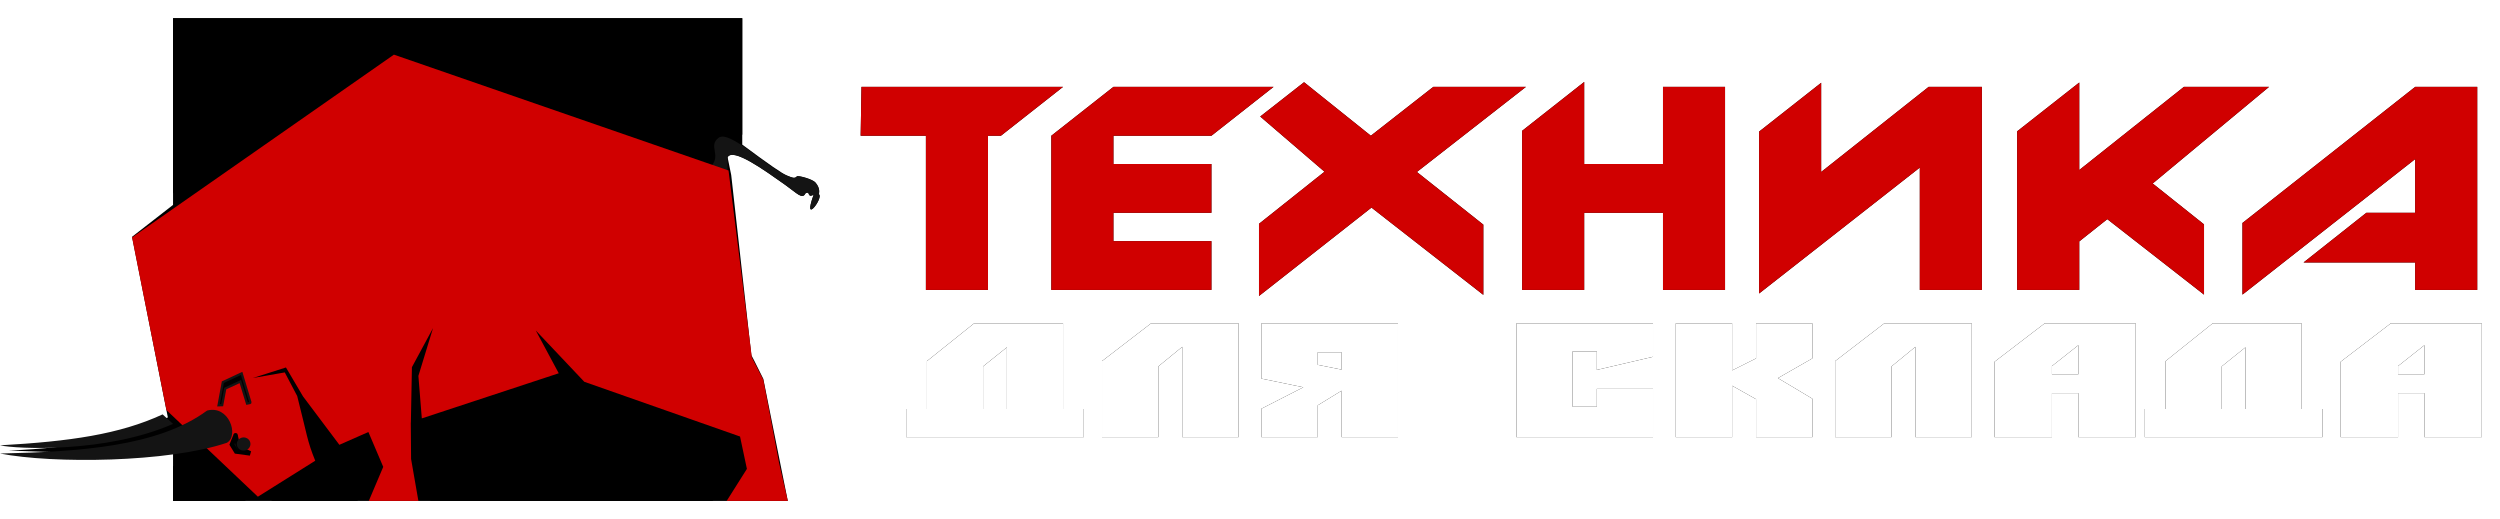 <?xml version="1.0" encoding="UTF-8"?>
<svg width="549px" height="114px" viewBox="0 0 549 114" version="1.1" xmlns="http://www.w3.org/2000/svg" xmlns:xlink="http://www.w3.org/1999/xlink">
    <defs>
        <path d="M172.393,40.569 C167.847,37.357 160.944,32.358 159.775,34.533 L160.576,38.442 L165,78 C165.018,77.978 165.892,79.71 167.622,83.194 L173,110 L38,110 L38,98.605 C28.503,99.195 22.011,99.473 18.526,99.439 C13.632,99.391 1.486,98.928 1.95,98.928 C16.589,98.396 28.226,95.975 36.861,91.666 L29,52 L38,45 L38,4 L163,4 L163,31.757 C168.612,35.931 171.889,38.2 172.833,38.564 C173.828,38.946 174.49,39.337 174.985,38.746 C175.099,38.452 178.547,39.294 179.099,40.125 C180.18,41.752 179.842,41.899 179.842,42.683 C180.905,43.405 176.163,49.707 178.672,42.787 C178.426,41.915 177.949,41.915 176.895,42.439 C176.192,43.879 175.124,42.508 172.393,40.569 Z" id="path-1"></path>
        <filter x="-3.2%" y="-5.7%" width="106.5%" height="111.3%" filterUnits="objectBoundingBox" id="filter-2">
            <feOffset dx="0" dy="0" in="SourceAlpha" result="shadowOffsetOuter1"></feOffset>
            <feGaussianBlur stdDeviation="2" in="shadowOffsetOuter1" result="shadowBlurOuter1"></feGaussianBlur>
            <feColorMatrix values="0 0 0 0 1   0 0 0 0 1   0 0 0 0 1  0 0 0 0.5 0" type="matrix" in="shadowBlurOuter1"></feColorMatrix>
        </filter>
        <path d="M203.329,63.665 L216.961,63.665 L216.961,29.807 L219.797,29.807 L233.436,19.081 L189.181,19.081 L189,29.807 L203.329,29.807 L203.329,63.665 Z M230.872,36.021 L230.872,29.807 L244.503,19.081 L279.664,19.081 L266.026,29.807 L244.505,29.807 L244.505,36.021 L266.026,36.021 L266.026,46.736 L244.505,46.736 L244.505,52.947 L266.026,52.947 L266.026,63.665 L230.872,63.665 L230.872,36.021 Z M325.737,64.753 L325.737,49.329 L311.143,37.767 L335.087,19.081 L314.743,19.081 L301.035,29.807 L286.368,18.057 L276.747,25.591 L290.858,37.707 L276.474,49.154 L276.474,65 L301.174,45.588 L325.737,64.753 Z M347.888,18 L334.262,28.725 L334.262,63.665 L347.888,63.665 L347.888,46.736 L365.191,46.736 L365.191,63.665 L378.819,63.665 L378.819,19.081 L365.191,19.081 L365.191,36.021 L347.888,36.021 L347.888,18 Z M386.298,47.942 L386.298,64.451 L421.589,36.797 L421.589,63.663 L435.218,63.663 L435.218,19.079 L423.528,19.079 L399.927,37.766 L399.927,18.181 L386.298,28.902 L386.298,47.942 Z M456.605,18.123 L442.967,28.84 L442.967,47.946 L442.967,63.666 L456.605,63.666 L456.605,53.011 L462.763,48.126 L484.003,64.7 L484.003,49.276 L472.725,40.296 L498.267,19.083 L479.577,19.083 L456.605,37.338 L456.605,18.123 Z M492.446,48.962 L492.446,64.696 L530.369,34.935 L530.369,46.736 L519.642,46.736 L505.854,57.643 L530.369,57.643 L530.369,63.665 L544,63.665 L544,19.081 L530.369,19.081 L492.446,48.962 Z" id="path-3"></path>
        <filter x="-1.7%" y="-12.8%" width="103.4%" height="125.5%" filterUnits="objectBoundingBox" id="filter-4">
            <feOffset dx="0" dy="0" in="SourceAlpha" result="shadowOffsetOuter1"></feOffset>
            <feGaussianBlur stdDeviation="2" in="shadowOffsetOuter1" result="shadowBlurOuter1"></feGaussianBlur>
            <feColorMatrix values="0 0 0 0 1   0 0 0 0 1   0 0 0 0 1  0 0 0 0.5 0" type="matrix" in="shadowBlurOuter1"></feColorMatrix>
        </filter>
        <path d="M14.92,0 L34.445,0 L34.445,18.816 L39,18.816 L39,25 L0,25 L0,18.816 L4.56,18.816 L4.56,8.297 L14.92,0 Z M16.884,9.459 L16.884,18.815 L22.118,18.815 L22.118,5.265 L16.884,9.459 Z" id="path-5"></path>
        <filter x="-15.4%" y="-24.0%" width="130.8%" height="148.0%" filterUnits="objectBoundingBox" id="filter-6">
            <feOffset dx="0" dy="0" in="SourceAlpha" result="shadowOffsetOuter1"></feOffset>
            <feGaussianBlur stdDeviation="2" in="shadowOffsetOuter1" result="shadowBlurOuter1"></feGaussianBlur>
            <feColorMatrix values="0 0 0 0 0   0 0 0 0 0   0 0 0 0 0  0 0 0 1 0" type="matrix" in="shadowBlurOuter1"></feColorMatrix>
        </filter>
        <polygon id="path-7" points="55.371 9.461 55.371 25 43 25 43 8.297 53.782 0 73 0 73 24.998 60.624 24.998 60.624 5.162"></polygon>
        <filter x="-20.0%" y="-24.0%" width="140.0%" height="148.0%" filterUnits="objectBoundingBox" id="filter-8">
            <feOffset dx="0" dy="0" in="SourceAlpha" result="shadowOffsetOuter1"></feOffset>
            <feGaussianBlur stdDeviation="2" in="shadowOffsetOuter1" result="shadowBlurOuter1"></feGaussianBlur>
            <feColorMatrix values="0 0 0 0 0   0 0 0 0 0   0 0 0 0 0  0 0 0 1 0" type="matrix" in="shadowBlurOuter1"></feColorMatrix>
        </filter>
        <path d="M107.998,25 L95.624,25 L95.624,14.793 L90.375,18.006 L90.375,25 L78,25 L78,18.75 L87.212,14.046 L78,12.141 L78,0 L108,0 L108,25 L107.998,25 Z M95.622,10.168 L95.622,6.357 L90.373,6.357 L90.373,9.113 L95.622,10.168 Z" id="path-9"></path>
        <filter x="-20.0%" y="-24.0%" width="140.0%" height="148.0%" filterUnits="objectBoundingBox" id="filter-10">
            <feOffset dx="0" dy="0" in="SourceAlpha" result="shadowOffsetOuter1"></feOffset>
            <feGaussianBlur stdDeviation="2" in="shadowOffsetOuter1" result="shadowBlurOuter1"></feGaussianBlur>
            <feColorMatrix values="0 0 0 0 0   0 0 0 0 0   0 0 0 0 0  0 0 0 1 0" type="matrix" in="shadowBlurOuter1"></feColorMatrix>
        </filter>
        <polygon id="path-11" points="134 25 134 0 164 0 164 7.346 151.666 10.231 151.666 6.171 146.333 6.171 146.333 18.323 151.666 18.323 151.666 14.402 164 14.402 164 25"></polygon>
        <filter x="-20.0%" y="-24.0%" width="140.0%" height="148.0%" filterUnits="objectBoundingBox" id="filter-12">
            <feOffset dx="0" dy="0" in="SourceAlpha" result="shadowOffsetOuter1"></feOffset>
            <feGaussianBlur stdDeviation="2" in="shadowOffsetOuter1" result="shadowBlurOuter1"></feGaussianBlur>
            <feColorMatrix values="0 0 0 0 0   0 0 0 0 0   0 0 0 0 0  0 0 0 1 0" type="matrix" in="shadowBlurOuter1"></feColorMatrix>
        </filter>
        <polygon id="path-13" points="186.631 0 199 0 199 7.698 191.431 12.033 199 16.554 199 25 186.631 25 186.631 16.662 181.371 13.702 181.371 25 169 25 169 0.002 181.371 0.002 181.371 10.34 186.631 7.7"></polygon>
        <filter x="-20.0%" y="-24.0%" width="140.0%" height="148.0%" filterUnits="objectBoundingBox" id="filter-14">
            <feOffset dx="0" dy="0" in="SourceAlpha" result="shadowOffsetOuter1"></feOffset>
            <feGaussianBlur stdDeviation="2" in="shadowOffsetOuter1" result="shadowBlurOuter1"></feGaussianBlur>
            <feColorMatrix values="0 0 0 0 0   0 0 0 0 0   0 0 0 0 0  0 0 0 1 0" type="matrix" in="shadowBlurOuter1"></feColorMatrix>
        </filter>
        <polygon id="path-15" points="216.376 9.461 216.376 25 204 25 204 8.297 214.794 0 234 0 234 24.998 221.622 24.998 221.622 5.162"></polygon>
        <filter x="-20.0%" y="-24.0%" width="140.0%" height="148.0%" filterUnits="objectBoundingBox" id="filter-16">
            <feOffset dx="0" dy="0" in="SourceAlpha" result="shadowOffsetOuter1"></feOffset>
            <feGaussianBlur stdDeviation="2" in="shadowOffsetOuter1" result="shadowBlurOuter1"></feGaussianBlur>
            <feColorMatrix values="0 0 0 0 0   0 0 0 0 0   0 0 0 0 0  0 0 0 1 0" type="matrix" in="shadowBlurOuter1"></feColorMatrix>
        </filter>
        <path d="M239,25 L239,8.44 L250.022,0 L270,0 L270,25 L257.407,25 L257.407,15.325 L251.61,15.325 L251.61,25 L239,25 Z M257.407,11.186 L257.407,4.803 L251.61,9.39 L251.61,11.186 L257.407,11.186 Z" id="path-17"></path>
        <filter x="-19.4%" y="-24.0%" width="138.7%" height="148.0%" filterUnits="objectBoundingBox" id="filter-18">
            <feOffset dx="0" dy="0" in="SourceAlpha" result="shadowOffsetOuter1"></feOffset>
            <feGaussianBlur stdDeviation="2" in="shadowOffsetOuter1" result="shadowBlurOuter1"></feGaussianBlur>
            <feColorMatrix values="0 0 0 0 0   0 0 0 0 0   0 0 0 0 0  0 0 0 1 0" type="matrix" in="shadowBlurOuter1"></feColorMatrix>
        </filter>
        <path d="M286.911,0 L306.445,0 L306.445,18.816 L311,18.816 L311,25 L272,25 L272,18.816 L276.557,18.816 L276.557,8.297 L286.911,0 Z M288.886,9.459 L288.886,18.815 L294.11,18.815 L294.11,5.265 L288.886,9.459 Z" id="path-19"></path>
        <filter x="-15.4%" y="-24.0%" width="130.8%" height="148.0%" filterUnits="objectBoundingBox" id="filter-20">
            <feOffset dx="0" dy="0" in="SourceAlpha" result="shadowOffsetOuter1"></feOffset>
            <feGaussianBlur stdDeviation="2" in="shadowOffsetOuter1" result="shadowBlurOuter1"></feGaussianBlur>
            <feColorMatrix values="0 0 0 0 0   0 0 0 0 0   0 0 0 0 0  0 0 0 1 0" type="matrix" in="shadowBlurOuter1"></feColorMatrix>
        </filter>
        <path d="M315,25 L315,8.44 L326.026,0 L346,0 L346,25 L333.404,25 L333.404,15.325 L327.611,15.325 L327.611,25 L315,25 Z M333.404,11.186 L333.404,4.803 L327.611,9.39 L327.611,11.186 L333.404,11.186 Z" id="path-21"></path>
        <filter x="-19.4%" y="-24.0%" width="138.7%" height="148.0%" filterUnits="objectBoundingBox" id="filter-22">
            <feOffset dx="0" dy="0" in="SourceAlpha" result="shadowOffsetOuter1"></feOffset>
            <feGaussianBlur stdDeviation="2" in="shadowOffsetOuter1" result="shadowBlurOuter1"></feGaussianBlur>
            <feColorMatrix values="0 0 0 0 0   0 0 0 0 0   0 0 0 0 0  0 0 0 1 0" type="matrix" in="shadowBlurOuter1"></feColorMatrix>
        </filter>
    </defs>
    <!-- 2019 (c) AL-Studio.ru -->
    <g id="tds" stroke="none" stroke-width="1" fill="none" fill-rule="evenodd">
        <g id="shadow" fill-rule="nonzero" fill="black" fill-opacity="1">
            <use filter="url(#filter-2)" xlink:href="#path-1"></use>
        </g>
        <g id="Bull" transform="translate(0, 4)">
            <path d="M163,-7.10542736e-15 L163,25.588 C159.018,24.052 156.5,24.052 155.5,25.588 C154.833,26.612 154.667,27.75 155,29 L86,5 L38,38.5 L38,-7.10542736e-15 L163,-7.10542736e-15 Z" id="Path" fill="#000000" fill-rule="nonzero"></path>
            <path d="M172.393,36.569 C167.847,33.357 160.944,28.358 159.775,30.533 L159.775,33.505 L156.301,32.362 C158.326,29.903 155.488,28.014 157.801,26.26 C160.231,24.422 168.478,32.886 172.833,34.564 C173.828,34.946 174.49,35.337 174.985,34.746 C175.099,34.452 178.34,35.355 179.099,36.125 C180.446,37.496 179.624,39.218 179.842,38.683 C180.905,39.405 176.163,45.707 178.672,38.787 C177.25,39.661 177.949,37.915 176.895,38.439 C176.192,39.879 175.124,38.508 172.393,36.569 Z" id="Path" fill="#141414"></path>
            <polygon id="Path" fill="#000000" fill-rule="nonzero" points="161.5 98.5 156.5 106 94.5 106 93 97.5 93 90.5 123.5 81.5 160.5 93.5"></polygon>
            <polygon id="Path" fill="#000000" fill-rule="nonzero" points="59.5 106 72 98.5 68.5 89 74.5 97 79.5 94.5 81.5 99 78.5 106"></polygon>
            <polygon id="Path" fill="#000000" fill-rule="nonzero" points="38 106 38 98.37 44.309 97.325 54 106"></polygon>
            <path d="M29,48.141 L86.503,8 L159.986,33.438 L165.105,74.495 L167.629,79.407 L171.082,97.644 L173,106 L159.581,106 L164.02,98.966 L162.511,91.86 L128.314,79.841 L117.655,68.572 L122.7,77.969 L92.629,87.879 L91.879,78.548 L95.093,68.05 L90.458,76.632 L90.227,88.8 L90.21,88.802 L90.274,96.789 L91.879,106 L80.986,106 L84.157,98.525 L80.898,90.871 L74.526,93.68 L66.534,83.039 L62.795,76.694 L55.522,79.013 L62.535,77.78 L65.266,82.967 C67.464,91.594 67.437,92.789 69.226,97.176 L56.629,105.077 L36.553,86.06 L29,48.141 Z" id="Path" fill="#D00000"></path>
            <path d="M0,93.795 C15.383,92.932 26.23,91.377 35.711,87 L38,89.086 C23.272,95.56 3.529,94.598 0,93.795 Z M0,95.595 C17.344,95.203 34.681,94.109 45.471,86.164 C50.27,84.865 52.559,91.669 49.831,93.232 C36.873,97.591 11.66,97.867 0,95.595 Z" id="Combined-Shape" fill="#141414"></path>
            <path d="M54.997,84.382 L53.064,78 L48.935,79.923 L48,85 C48,85 48.302,84.993 48.787,84.976 L49.464,81.326 L52.776,79.791 L54.257,84.636 C54.742,84.563 55.03,84.476 54.997,84.382 Z" id="Path" stroke="#141414" stroke-width="0.5" fill="#000000"></path>
            <path d="M50.934,93.613 L51.873,95.149 L54.934,95.56 L52.972,94.642 C52.197,94.642 51.611,91.076 51.744,91.616 L50.934,93.613 Z" id="Path" stroke="#000000" fill="#141414"></path>
            <path d="M52.206,94.238 C52.614,94.919 53.545,95.15 54.256,94.754 C54.975,94.343 55.207,93.461 54.802,92.777 C54.391,92.087 53.46,91.841 52.752,92.252 C52.03,92.645 51.785,93.536 52.206,94.238 Z" id="Path" fill="#141414"></path>
        </g>
        <g id="Shape">
            <use fill="black" fill-opacity="1" filter="url(#filter-4)" xlink:href="#path-3"></use>
            <use fill="#D00000" fill-rule="evenodd" xlink:href="#path-3"></use>
        </g>
        <g id="Group" transform="translate(199, 71)" fill-rule="nonzero">
            <g id="Shape">
                <use fill="black" fill-opacity="1" filter="url(#filter-6)" xlink:href="#path-5"></use>
                <use fill="#FFFFFF" xlink:href="#path-5"></use>
            </g>
            <g id="Path">
                <use fill="black" fill-opacity="1" filter="url(#filter-8)" xlink:href="#path-7"></use>
                <use fill="#FFFFFF" xlink:href="#path-7"></use>
            </g>
            <g id="Shape">
                <use fill="black" fill-opacity="1" filter="url(#filter-10)" xlink:href="#path-9"></use>
                <use fill="#FFFFFF" xlink:href="#path-9"></use>
            </g>
            <g id="Path">
                <use fill="black" fill-opacity="1" filter="url(#filter-12)" xlink:href="#path-11"></use>
                <use fill="#FFFFFF" xlink:href="#path-11"></use>
            </g>
            <g id="Path">
                <use fill="black" fill-opacity="1" filter="url(#filter-14)" xlink:href="#path-13"></use>
                <use fill="#FFFFFF" xlink:href="#path-13"></use>
            </g>
            <g id="Path">
                <use fill="black" fill-opacity="1" filter="url(#filter-16)" xlink:href="#path-15"></use>
                <use fill="#FFFFFF" xlink:href="#path-15"></use>
            </g>
            <g id="Shape">
                <use fill="black" fill-opacity="1" filter="url(#filter-18)" xlink:href="#path-17"></use>
                <use fill="#FFFFFF" xlink:href="#path-17"></use>
            </g>
            <g id="Shape">
                <use fill="black" fill-opacity="1" filter="url(#filter-20)" xlink:href="#path-19"></use>
                <use fill="#FFFFFF" xlink:href="#path-19"></use>
            </g>
            <g id="Shape">
                <use fill="black" fill-opacity="1" filter="url(#filter-22)" xlink:href="#path-21"></use>
                <use fill="#FFFFFF" xlink:href="#path-21"></use>
            </g>
        </g>
    </g>
</svg>
